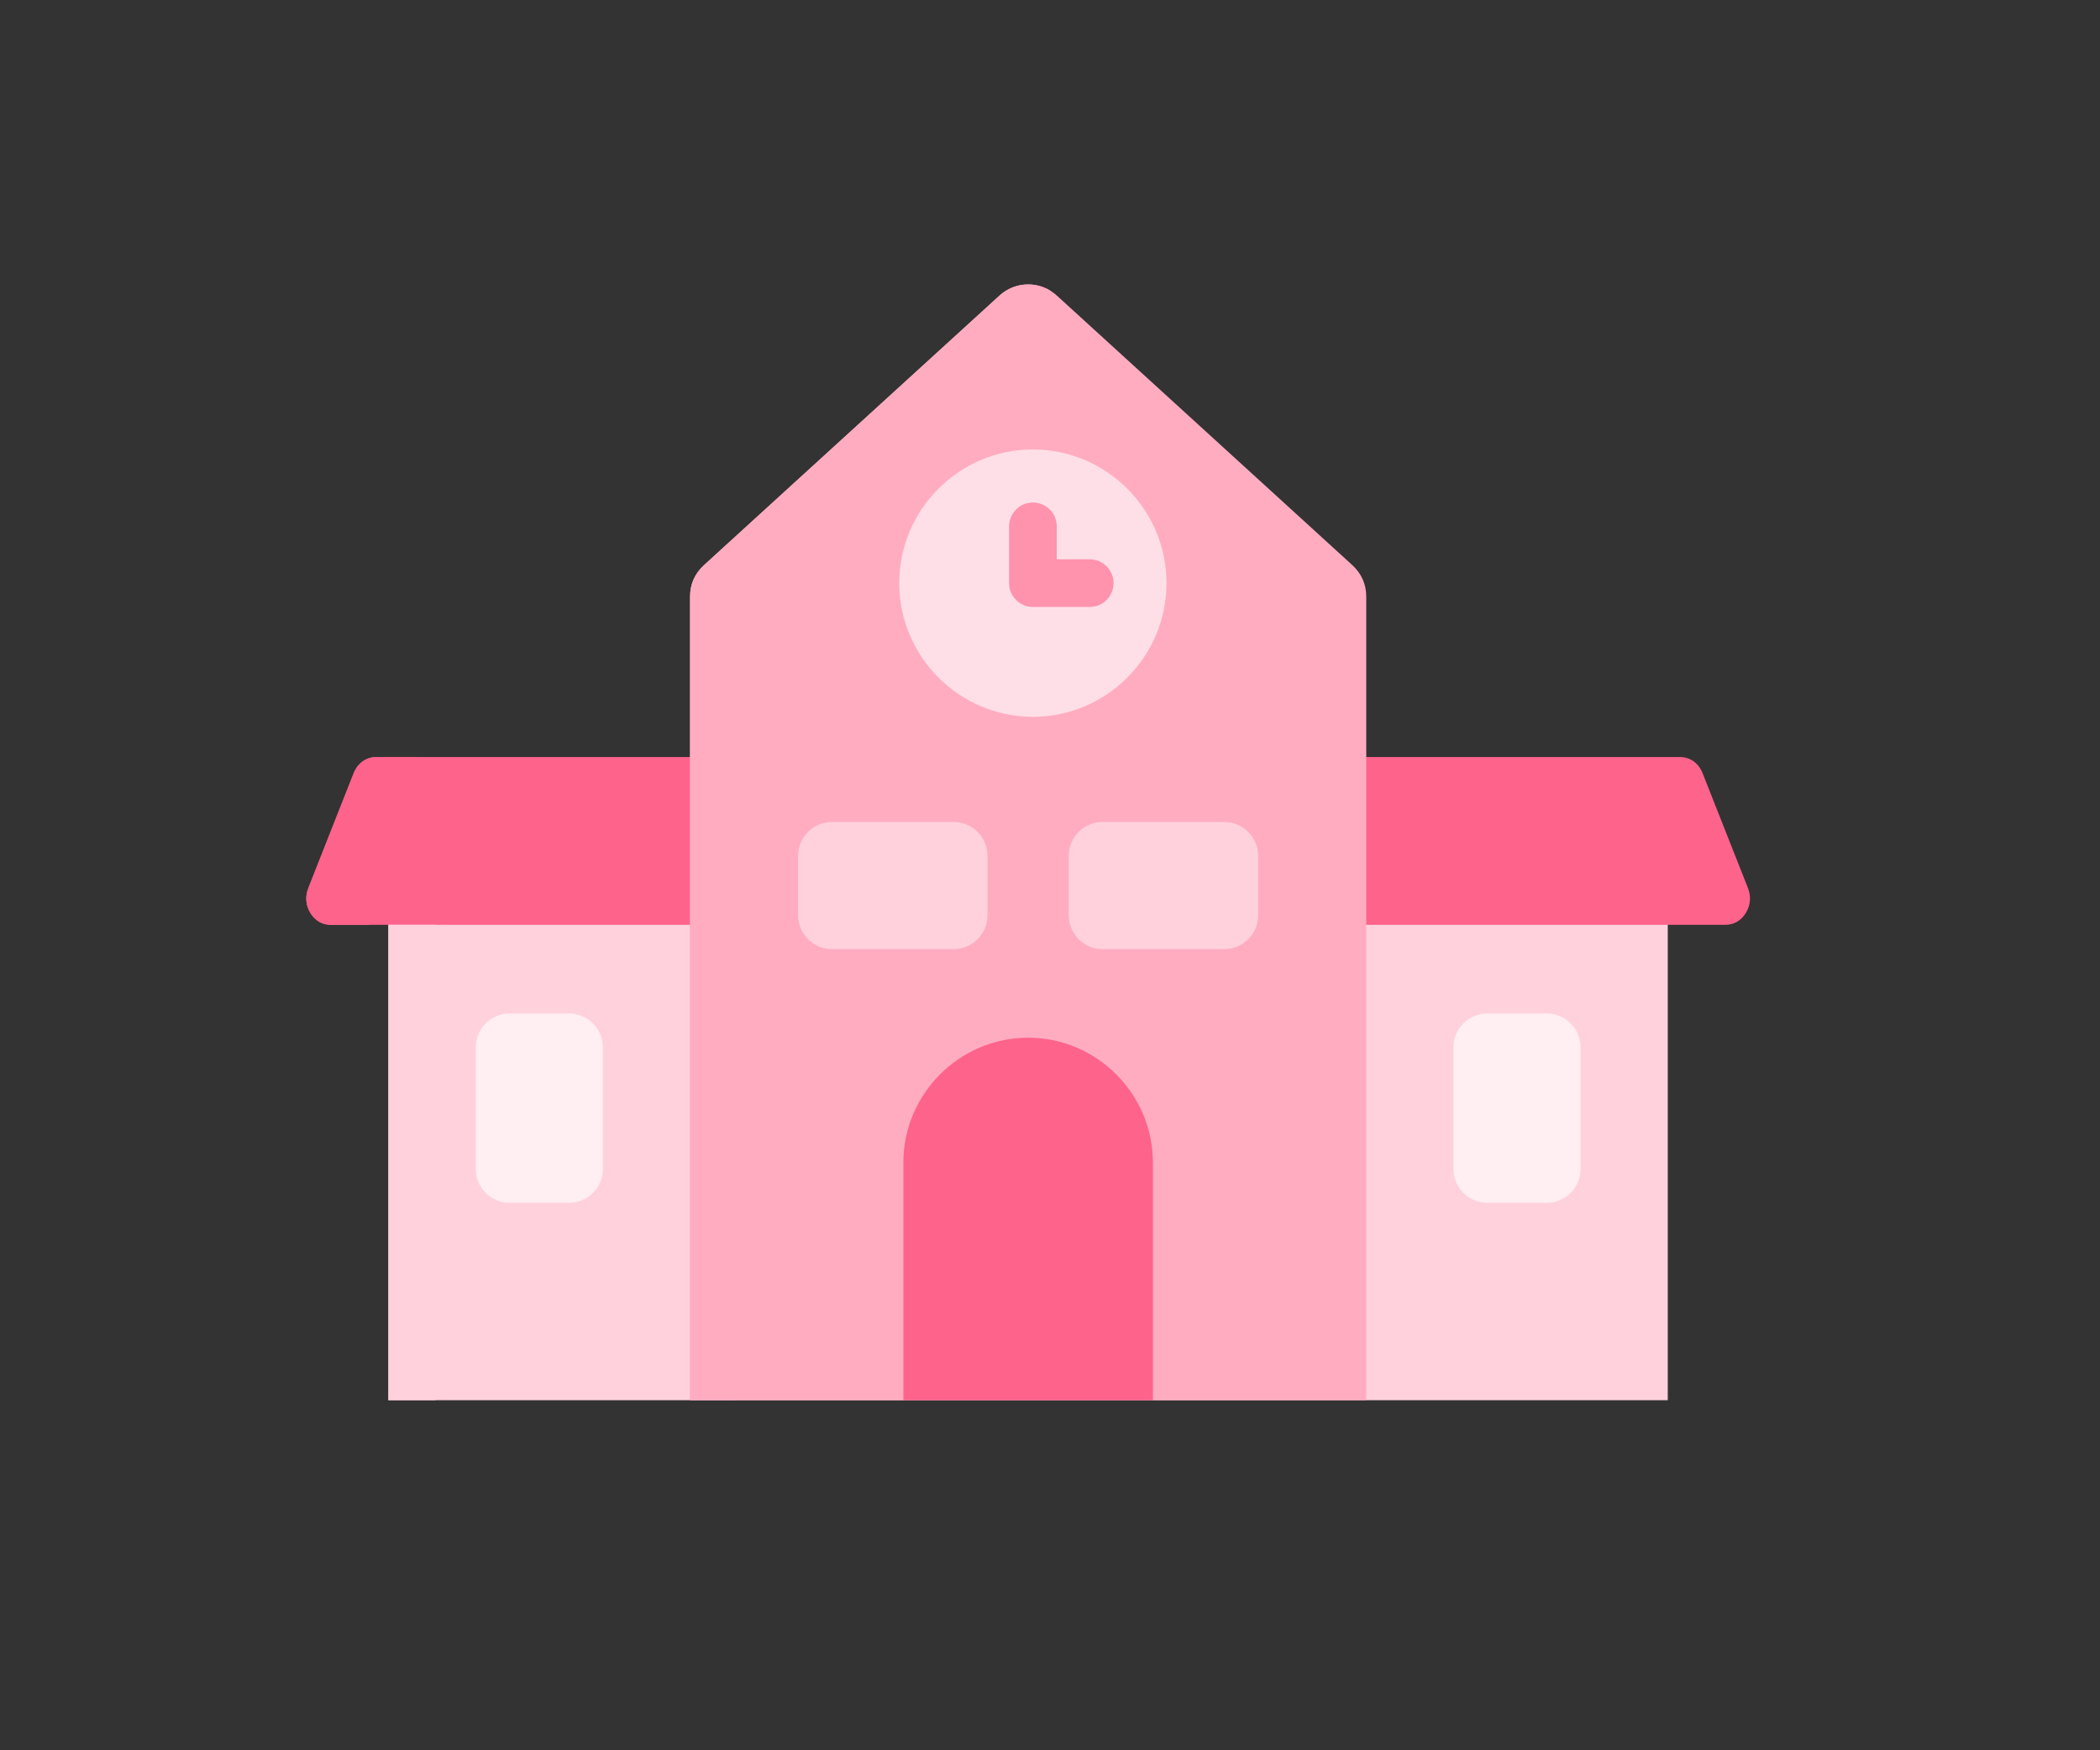<svg width="96" height="80" viewBox="0 0 96 80" fill="none" xmlns="http://www.w3.org/2000/svg">
<rect x="0" y="0" width="96" height="80" fill="#333333" stroke="none"/>
<path fill-rule="evenodd" clip-rule="evenodd" d="M17.756 37.879H76.241V63.999H17.756V37.879Z" fill="#FFD1DD"/>
<path fill-rule="evenodd" clip-rule="evenodd" d="M17.199 34.602H47.002H76.805C77.26 34.602 77.651 34.879 77.83 35.334L79.909 40.596C80.058 40.975 80.023 41.382 79.81 41.727C79.597 42.077 79.268 42.27 78.881 42.27H47.002H15.119C14.732 42.27 14.401 42.075 14.188 41.727C13.976 41.382 13.942 40.976 14.093 40.596L16.17 35.334C16.352 34.879 16.739 34.602 17.199 34.602Z" fill="#FE638B"/>
<path fill-rule="evenodd" clip-rule="evenodd" d="M31.545 63.999H47.003H62.457V27.268C62.457 26.703 62.24 26.217 61.824 25.833L48.31 13.507C47.565 12.831 46.438 12.831 45.695 13.507L32.18 25.833C31.762 26.216 31.546 26.702 31.546 27.268V63.999H31.545Z" fill="#FFACC1"/>
<path fill-rule="evenodd" clip-rule="evenodd" d="M47.217 32.763C50.581 32.763 53.325 30.019 53.325 26.651C53.325 23.288 50.581 20.543 47.217 20.543C43.855 20.543 41.109 23.287 41.109 26.651C41.109 30.019 43.853 32.763 47.217 32.763Z" fill="#FFDFE7"/>
<path d="M49.816 25.565C50.416 25.565 50.906 26.052 50.906 26.651C50.906 27.255 50.416 27.741 49.816 27.741H47.219C46.619 27.741 46.129 27.255 46.129 26.651V24.059C46.129 23.455 46.619 22.969 47.219 22.969C47.819 22.969 48.309 23.455 48.309 24.059V25.565H49.816Z" fill="#FF92AD"/>
<path fill-rule="evenodd" clip-rule="evenodd" d="M47.002 47.43C50.137 47.43 52.704 49.999 52.704 53.135V64.001H41.297V53.136C41.297 50.001 43.863 47.43 47.002 47.43Z" fill="#FE638B"/>
<path fill-rule="evenodd" clip-rule="evenodd" d="M23.293 46.32H26.015C26.865 46.32 27.56 47.019 27.56 47.87V53.431C27.56 54.282 26.865 54.977 26.015 54.977H23.293C22.443 54.977 21.748 54.282 21.748 53.431V47.87C21.748 47.019 22.443 46.32 23.293 46.32Z" fill="#FFEEF2"/>
<path fill-rule="evenodd" clip-rule="evenodd" d="M67.991 46.32H70.709C71.56 46.32 72.255 47.019 72.255 47.87V53.431C72.255 54.282 71.56 54.977 70.709 54.977H67.991C67.14 54.977 66.441 54.282 66.441 53.431V47.87C66.441 47.019 67.14 46.32 67.991 46.32Z" fill="#FFEEF2"/>
<path fill-rule="evenodd" clip-rule="evenodd" d="M45.143 39.116V41.837C45.143 42.687 44.448 43.382 43.597 43.382H38.032C37.181 43.382 36.486 42.687 36.486 41.837V39.116C36.486 38.265 37.181 37.57 38.032 37.57H43.597C44.448 37.57 45.143 38.265 45.143 39.116Z" fill="#FFD1DD"/>
<path fill-rule="evenodd" clip-rule="evenodd" d="M57.514 39.116V41.837C57.514 42.687 56.819 43.382 55.968 43.382H50.403C49.553 43.382 48.857 42.687 48.857 41.837V39.116C48.857 38.265 49.553 37.57 50.403 37.57H55.968C56.82 37.57 57.514 38.265 57.514 39.116Z" fill="#FFD1DD"/>
<path fill-rule="evenodd" clip-rule="evenodd" d="M31.545 64.001H33.587V27.27C33.587 26.705 33.8 26.219 34.218 25.834L47.735 13.509C47.827 13.426 47.922 13.353 48.021 13.292C47.296 12.84 46.347 12.913 45.693 13.509L32.18 25.834C31.762 26.217 31.546 26.703 31.546 27.27V64.001H31.545Z" fill="#FFACC1"/>
<path fill-rule="evenodd" clip-rule="evenodd" d="M17.199 34.605H19.158C18.699 34.605 18.312 34.883 18.13 35.338L16.052 40.6C15.901 40.979 15.935 41.386 16.148 41.731C16.36 42.081 16.69 42.273 17.077 42.273H15.119C14.732 42.273 14.401 42.079 14.188 41.731C13.976 41.386 13.942 40.98 14.093 40.6L16.17 35.338C16.352 34.883 16.739 34.605 17.199 34.605Z" fill="#FE638B"/>
<path fill-rule="evenodd" clip-rule="evenodd" d="M17.756 42.27H19.912V63.998H17.756V42.27Z" fill="#FFD1DD"/>
</svg>
